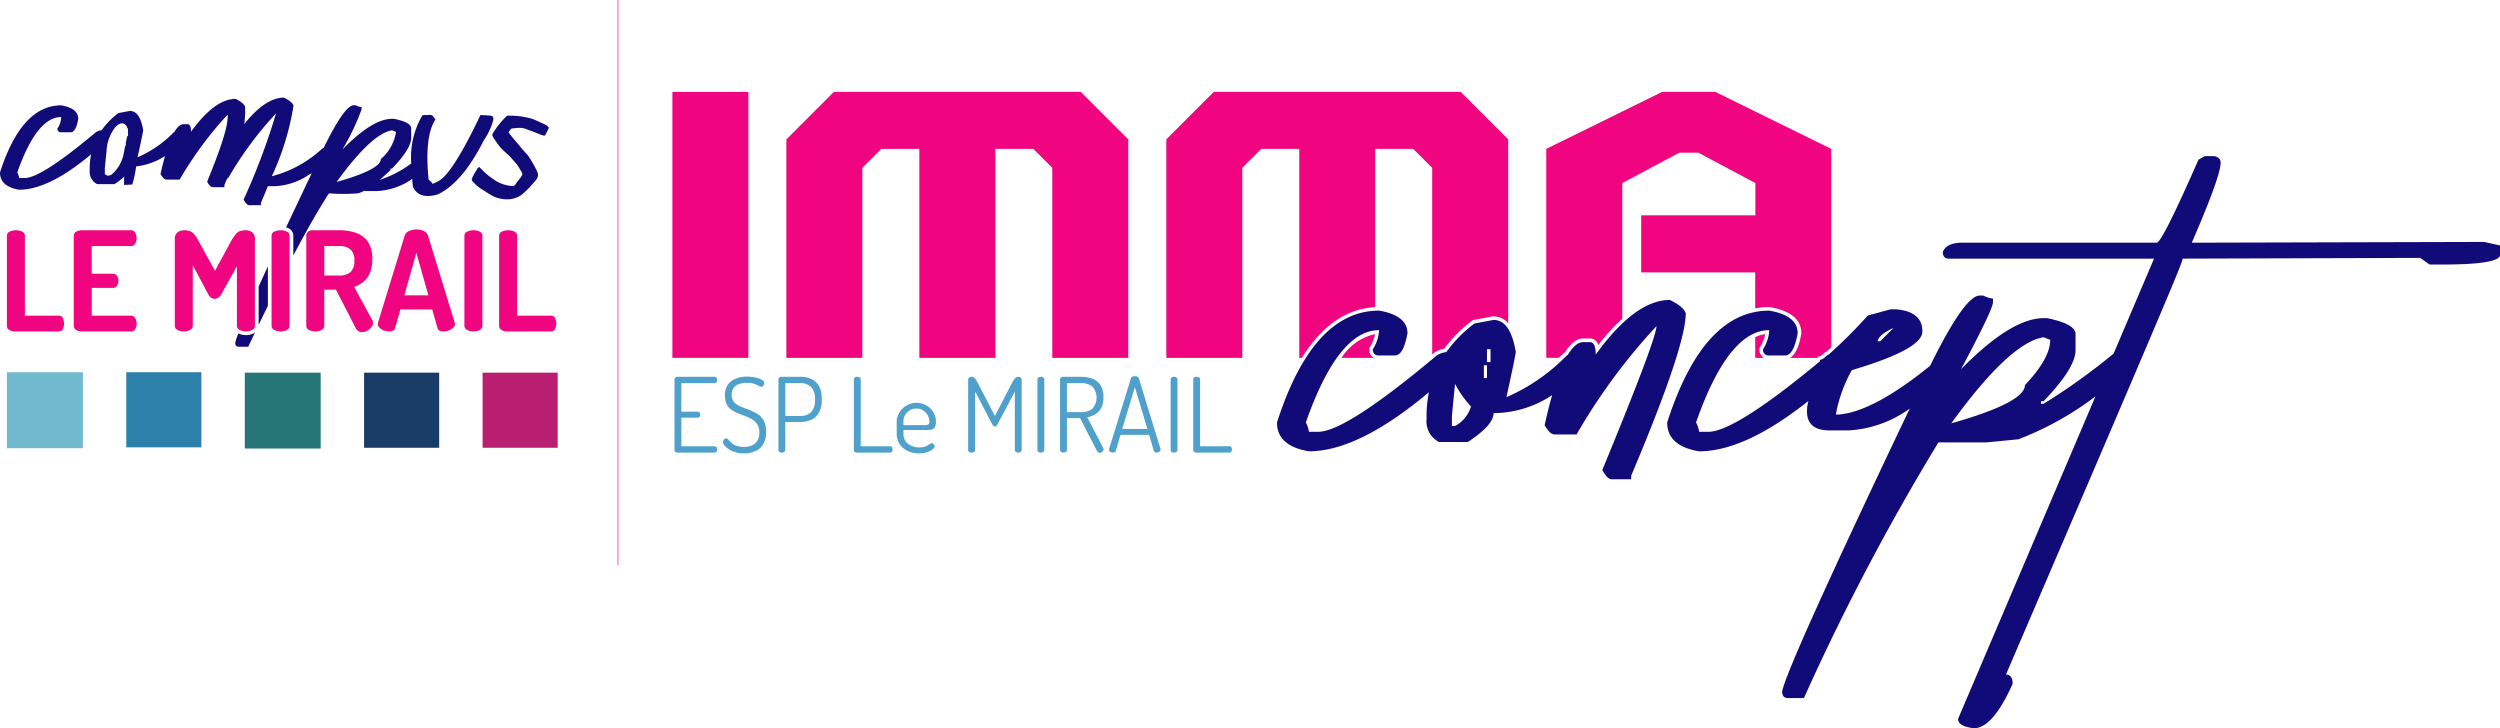 <svg xmlns="http://www.w3.org/2000/svg" id="Composant_11_1" data-name="Composant 11 &#x2013; 1" width="192.813" height="56.167" viewBox="0 0 192.813 56.167"><rect id="Rectangle_169" data-name="Rectangle 169" width="5.86" height="5.86" transform="translate(0.532 28.707)" fill="#71bace"></rect><rect id="Rectangle_170" data-name="Rectangle 170" width="5.793" height="5.793" transform="translate(9.74 28.707)" fill="#2c80aa"></rect><rect id="Rectangle_171" data-name="Rectangle 171" width="5.852" height="5.852" transform="translate(18.88 28.741)" fill="#267677"></rect><rect id="Rectangle_172" data-name="Rectangle 172" width="5.793" height="5.793" transform="translate(37.22 28.741)" fill="#b81f71"></rect><rect id="Rectangle_173" data-name="Rectangle 173" width="5.793" height="5.793" transform="translate(28.08 28.741)" fill="#183c66"></rect><g id="Groupe_110" data-name="Groupe 110" transform="translate(-217.571 -0.03)"><path id="Trac&#xE9;_850" data-name="Trac&#xE9; 850" d="M346.358,23.164q-2.67,0-5.717,4.211,0-.958-.445-.959h-.513c-.4,0-.8.332-1.2.992-.024.012-.048.022-.071.035a14.524,14.524,0,0,1-4.655,3.218q.719-3.286.718-3.492-.411-2.465-1.711-2.464l-1.472.273a10.151,10.151,0,0,0-2.172,2.207,1.648,1.648,0,0,0-.738.258q-7.017,5.889-9.14,5.888h-.719a2.085,2.085,0,0,0-.239-.719q2.5-7.12,5.648-7.12a3,3,0,0,1-.479,1.472.423.423,0,0,0,.479.479h1.232q.65,0,.959-1.712,0-1.368-2.191-1.745-5.1,0-7.873,8.626,0,1.815,2.464,2.225,3.828,0,9.253-4.558a9.14,9.14,0,0,0-.181,1.82v.273a1.775,1.775,0,0,0,.958,1.746h2.225q1.986-1.3,1.986-2.225a8.263,8.263,0,0,0,4.519-1.39c-.2.686-.39,1.456-.583,2.315q.411.719.754.718h1.711a45.96,45.96,0,0,1,6.162-8.352q0,.958-4.176,11.091.377.719.718.719h1.507V36.72q4.211-9.962,4.21-12.529Q347.419,23.678,346.358,23.164ZM329.79,32.886h-.24V32.1l.24-2.465a8.068,8.068,0,0,0,1.232,1.746A2.521,2.521,0,0,1,329.79,32.886Zm2.464-3.7h-.239V28.2h.239Zm.274-1.232h-.274v-.993h.274Z" fill="#110b79"></path><path id="Trac&#xE9;_851" data-name="Trac&#xE9; 851" d="M409.151,18.689l-22.537.059q2.226-5.134,2.225-6.162c0-.273-.16-.445-.479-.513h-.753l-.479.274q-2.808,6.4-3.218,6.4H368.916q-1.231,0-1.506.719,0,.513.48.513H383.7L380.584,27.3a48.721,48.721,0,0,1-5.4,3.872h-.2v-.2h.2q2.465-2.568,2.465-3.937V25.8q0-.787-2.191-1.232h-.274q-2.5,0-6.367,3.936,2.465-4.621,2.464-5.169v-.274a2.071,2.071,0,0,1-.753-.239h-.274q-1.128,0-3.7,5.169l-.119.247Q362.061,31.778,359.4,32h-.239a10.968,10.968,0,0,1,1.232-3.423q5.442-1.609,5.443-2.979,0-1.539-2.02-1.711h-.445l-1.746.479a37.891,37.891,0,0,1-3.015,3.007,1.342,1.342,0,0,0-.134.074l-.276.23a.6.6,0,0,1-.272.112V27.9q-6.554,5.432-8.592,5.432h-.719a2.094,2.094,0,0,0-.24-.719q2.5-7.119,5.649-7.12a3,3,0,0,1-.48,1.472.424.424,0,0,0,.48.479h1.232q.65,0,.959-1.711,0-1.37-2.191-1.746-5.1,0-7.874,8.626,0,1.815,2.465,2.225,3.534,0,8.428-3.884a3.207,3.207,0,0,0-.11.8q0,1.473,1.746,1.472h1.438a8.865,8.865,0,0,0,4.738-1.681q-9.429,19.792-9.839,21.809c0,.343.149.514.445.514H356.7a179.011,179.011,0,0,1,10.372-19.718h3.7l2.465-.239a23.849,23.849,0,0,0,5.948-3.312l-10.6,24.877q0,.582,1.233.719,1.437,0,2.978-3.423,0-.719-.514-.719c12.666-29.485,13.624-31.8,13.624-32.075l18.327-.058.719.513h.958q4.485,0,4.485-.753v-.719Zm-45.54,6.632-1.027,1.027h-.206Q362.481,25.833,363.611,25.321Zm4.45,7.359q4.518-6.229,7.12-6.64l.513.2q0,1.437-1.951,3.492Q373.743,31.072,368.061,32.68Z" fill="#110b79"></path></g><line id="Ligne_232" data-name="Ligne 232" y2="43.609" transform="translate(47.661)" fill="none" stroke="#f0047f" stroke-miterlimit="10" stroke-width="0.05"></line><g id="Groupe_111" data-name="Groupe 111" transform="translate(-217.571 -0.03)"><path id="Trac&#xE9;_852" data-name="Trac&#xE9; 852" d="M218.711,25.593a.809.809,0,0,1-.416-.112.365.365,0,0,1-.192-.336V18.227a.345.345,0,0,1,.219-.336,1.169,1.169,0,0,1,.955,0,.345.345,0,0,1,.214.336v6.149h2.615a.325.325,0,0,1,.31.187.962.962,0,0,1,0,.838.323.323,0,0,1-.31.192Z" fill="#f0047f"></path><path id="Trac&#xE9;_853" data-name="Trac&#xE9; 853" d="M223.868,25.593a.809.809,0,0,1-.416-.112.364.364,0,0,1-.193-.336V18.238a.365.365,0,0,1,.193-.337.809.809,0,0,1,.416-.112h3.8a.351.351,0,0,1,.336.192.866.866,0,0,1,.1.406.815.815,0,0,1-.112.438.359.359,0,0,1-.325.181h-3.021v2.135h1.622a.368.368,0,0,1,.326.166.682.682,0,0,1,.112.389.7.7,0,0,1-.1.358.355.355,0,0,1-.336.176h-1.622v2.146h3.021a.36.36,0,0,1,.325.182.812.812,0,0,1,.112.437.863.863,0,0,1-.1.406.351.351,0,0,1-.336.192Z" fill="#f0047f"></path><path id="Trac&#xE9;_854" data-name="Trac&#xE9; 854" d="M231.747,25.593a1.023,1.023,0,0,1-.475-.112.36.36,0,0,1-.219-.336V18.483a.615.615,0,0,1,.219-.539.807.807,0,0,1,.475-.155,1.491,1.491,0,0,1,.432.054.769.769,0,0,1,.331.213,2.252,2.252,0,0,1,.326.47l1.313,2.391,1.3-2.391a3.249,3.249,0,0,1,.336-.47.694.694,0,0,1,.325-.213,1.5,1.5,0,0,1,.427-.054.8.8,0,0,1,.481.155.623.623,0,0,1,.213.539v6.662a.36.36,0,0,1-.218.336,1.065,1.065,0,0,1-.951,0,.36.36,0,0,1-.219-.336v-4.58l-1.238,2.221a.627.627,0,0,1-.224.218.529.529,0,0,1-.257.07.514.514,0,0,1-.24-.064.58.58,0,0,1-.218-.224l-1.228-2.3v4.655a.36.36,0,0,1-.214.336A1.014,1.014,0,0,1,231.747,25.593Z" fill="#f0047f"></path><path id="Trac&#xE9;_855" data-name="Trac&#xE9; 855" d="M239.22,25.593a1.048,1.048,0,0,1-.486-.112.36.36,0,0,1-.219-.336V18.227a.345.345,0,0,1,.219-.336,1.137,1.137,0,0,1,.486-.1,1.078,1.078,0,0,1,.47.1.345.345,0,0,1,.213.336v6.918a.36.36,0,0,1-.213.336A.994.994,0,0,1,239.22,25.593Z" fill="#f0047f"></path><path id="Trac&#xE9;_856" data-name="Trac&#xE9; 856" d="M245.476,25.647a.5.5,0,0,1-.272-.086.565.565,0,0,1-.208-.245l-1.516-2.947h-.9v2.776a.36.36,0,0,1-.214.336,1.012,1.012,0,0,1-.48.112,1.023,1.023,0,0,1-.475-.112.36.36,0,0,1-.219-.336V18.227a.429.429,0,0,1,.449-.438h2.113a3.8,3.8,0,0,1,1.276.2,1.844,1.844,0,0,1,.913.688,2.3,2.3,0,0,1,.342,1.341,2.714,2.714,0,0,1-.182,1.051,1.773,1.773,0,0,1-.5.694,2.126,2.126,0,0,1-.721.39L246.3,24.75a.377.377,0,0,1,.032.091.4.4,0,0,1,.011.08.566.566,0,0,1-.128.341.99.99,0,0,1-.326.278A.854.854,0,0,1,245.476,25.647Zm-2.893-4.367h1.174a1.266,1.266,0,0,0,.833-.256,1.083,1.083,0,0,0,.309-.876,1.094,1.094,0,0,0-.309-.891,1.287,1.287,0,0,0-.833-.251h-1.174Z" fill="#f0047f"></path><path id="Trac&#xE9;_857" data-name="Trac&#xE9; 857" d="M247.59,25.593a1.133,1.133,0,0,1-.395-.074,1.032,1.032,0,0,1-.342-.2.4.4,0,0,1-.139-.3.9.9,0,0,1,.011-.107l2.061-6.715a.573.573,0,0,1,.336-.352,1.4,1.4,0,0,1,1.126,0,.573.573,0,0,1,.331.352l2.061,6.715a.456.456,0,0,1,.021.107.394.394,0,0,1-.144.293,1.015,1.015,0,0,1-.347.209,1.133,1.133,0,0,1-.4.074.679.679,0,0,1-.294-.058.318.318,0,0,1-.165-.219l-.406-1.42h-2.455l-.4,1.42a.317.317,0,0,1-.171.219A.712.712,0,0,1,247.59,25.593Zm1.164-2.786h1.857l-.929-3.278Z" fill="#f0047f"></path><path id="Trac&#xE9;_858" data-name="Trac&#xE9; 858" d="M254.092,25.593a1.047,1.047,0,0,1-.486-.112.36.36,0,0,1-.219-.336V18.227a.345.345,0,0,1,.219-.336,1.137,1.137,0,0,1,.486-.1,1.071,1.071,0,0,1,.469.1.345.345,0,0,1,.214.336v6.918a.36.36,0,0,1-.214.336A.987.987,0,0,1,254.092,25.593Z" fill="#f0047f"></path><path id="Trac&#xE9;_859" data-name="Trac&#xE9; 859" d="M256.675,25.593a.809.809,0,0,1-.416-.112.364.364,0,0,1-.193-.336V18.227a.346.346,0,0,1,.219-.336,1.171,1.171,0,0,1,.956,0,.345.345,0,0,1,.213.336v6.149h2.616a.323.323,0,0,1,.309.187.953.953,0,0,1,0,.838.321.321,0,0,1-.309.192Z" fill="#f0047f"></path></g><g id="Groupe_112" data-name="Groupe 112" transform="translate(-217.571 -0.03)"><path id="Trac&#xE9;_860" data-name="Trac&#xE9; 860" d="M269.833,34.938a.29.29,0,0,1-.164-.052.176.176,0,0,1-.076-.156V29.3a.175.175,0,0,1,.076-.156.282.282,0,0,1,.164-.052h2.848a.168.168,0,0,1,.152.076.3.3,0,0,1,.048.164.294.294,0,0,1-.052.172.168.168,0,0,1-.148.076h-2.56v2.2h1.256a.171.171,0,0,1,.148.072.277.277,0,0,1,.052.168.268.268,0,0,1-.048.152.169.169,0,0,1-.152.072h-1.256V34.45h2.56a.172.172,0,0,1,.148.072.289.289,0,0,1,.052.176.3.3,0,0,1-.048.164.166.166,0,0,1-.152.076Z" fill="#4fa0ca"></path><path id="Trac&#xE9;_861" data-name="Trac&#xE9; 861" d="M274.977,34.994a2.251,2.251,0,0,1-.88-.156,1.694,1.694,0,0,1-.564-.36.562.562,0,0,1-.2-.348.3.3,0,0,1,.036-.136.346.346,0,0,1,.092-.116.183.183,0,0,1,.112-.044.23.23,0,0,1,.164.1,2.86,2.86,0,0,0,.224.232,1.249,1.249,0,0,0,.372.232,1.567,1.567,0,0,0,.608.1,1.491,1.491,0,0,0,.64-.124.912.912,0,0,0,.408-.368,1.19,1.19,0,0,0,.144-.612,1.158,1.158,0,0,0-.144-.616,1.232,1.232,0,0,0-.38-.384,2.641,2.641,0,0,0-.516-.256q-.28-.1-.564-.216a2.69,2.69,0,0,1-.524-.276,1.2,1.2,0,0,1-.384-.432,1.689,1.689,0,0,1,.016-1.4,1.235,1.235,0,0,1,.412-.444,1.73,1.73,0,0,1,.548-.228,2.591,2.591,0,0,1,.576-.068,3.049,3.049,0,0,1,.46.036,2.794,2.794,0,0,1,.436.1,1.112,1.112,0,0,1,.324.156.257.257,0,0,1,.124.2.308.308,0,0,1-.028.116.465.465,0,0,1-.076.124.16.16,0,0,1-.128.056.45.45,0,0,1-.2-.076,1.989,1.989,0,0,0-.348-.152,1.774,1.774,0,0,0-.572-.076,1.912,1.912,0,0,0-.556.08.877.877,0,0,0-.436.284.85.85,0,0,0-.168.556.83.83,0,0,0,.148.516,1.106,1.106,0,0,0,.384.316,4.5,4.5,0,0,0,.516.22c.187.067.375.141.564.224a2.308,2.308,0,0,1,.52.312,1.368,1.368,0,0,1,.38.492,1.839,1.839,0,0,1,.144.784,1.8,1.8,0,0,1-.216.932,1.326,1.326,0,0,1-.6.54A2.066,2.066,0,0,1,274.977,34.994Z" fill="#4fa0ca"></path><path id="Trac&#xE9;_862" data-name="Trac&#xE9; 862" d="M277.873,34.938a.336.336,0,0,1-.184-.052.175.175,0,0,1-.08-.156V29.29a.179.179,0,0,1,.06-.136.26.26,0,0,1,.164-.064H279.3a2.039,2.039,0,0,1,.84.168,1.277,1.277,0,0,1,.592.54,1.961,1.961,0,0,1,.216.988v.08a1.977,1.977,0,0,1-.22,1,1.288,1.288,0,0,1-.6.544,2.068,2.068,0,0,1-.844.168h-1.152V34.73a.172.172,0,0,1-.084.156A.342.342,0,0,1,277.873,34.938Zm.264-2.824h1.152a1.131,1.131,0,0,0,.836-.3,1.259,1.259,0,0,0,.3-.924V30.8a1.259,1.259,0,0,0-.3-.924,1.131,1.131,0,0,0-.836-.3h-1.152Z" fill="#4fa0ca"></path><path id="Trac&#xE9;_863" data-name="Trac&#xE9; 863" d="M283.665,34.938a.29.29,0,0,1-.164-.052.176.176,0,0,1-.076-.156V29.29a.165.165,0,0,1,.08-.152.351.351,0,0,1,.184-.048.357.357,0,0,1,.18.048.163.163,0,0,1,.084.152v5.16h2.28a.14.14,0,0,1,.136.076.343.343,0,0,1,.04.164.361.361,0,0,1-.04.172.14.14,0,0,1-.136.076Z" fill="#4fa0ca"></path><path id="Trac&#xE9;_864" data-name="Trac&#xE9; 864" d="M288.449,34.994a1.987,1.987,0,0,1-.892-.192,1.5,1.5,0,0,1-.608-.532,1.431,1.431,0,0,1-.22-.8v-.888a1.391,1.391,0,0,1,.208-.74,1.539,1.539,0,0,1,.556-.54,1.528,1.528,0,0,1,2.052.5,1.4,1.4,0,0,1,.208.76.734.734,0,0,1-.1.44.409.409,0,0,1-.26.164,1.85,1.85,0,0,1-.332.028h-1.808v.3a.928.928,0,0,0,.344.76,1.334,1.334,0,0,0,.872.28,1.237,1.237,0,0,0,.5-.08,1.343,1.343,0,0,0,.276-.16.31.31,0,0,1,.188-.08.177.177,0,0,1,.116.044.343.343,0,0,1,.08.1.242.242,0,0,1,.028.1q0,.089-.144.216a1.228,1.228,0,0,1-.416.22A2.01,2.01,0,0,1,288.449,34.994Zm-1.2-2.176h1.6a.664.664,0,0,0,.32-.052.248.248,0,0,0,.08-.22.979.979,0,0,0-.128-.484,1.091,1.091,0,0,0-.352-.376.921.921,0,0,0-.52-.148.965.965,0,0,0-.5.136,1.067,1.067,0,0,0-.364.352.9.9,0,0,0-.136.488Z" fill="#4fa0ca"></path><path id="Trac&#xE9;_865" data-name="Trac&#xE9; 865" d="M292.505,34.938a.333.333,0,0,1-.184-.052.173.173,0,0,1-.08-.156V29.346a.225.225,0,0,1,.08-.2.313.313,0,0,1,.184-.056.3.3,0,0,1,.172.052.618.618,0,0,1,.14.136,1.047,1.047,0,0,1,.112.188l1.375,2.648,1.369-2.648c.042-.069.084-.132.124-.188a.5.5,0,0,1,.14-.136.3.3,0,0,1,.168-.052.313.313,0,0,1,.188.056.234.234,0,0,1,.075.2V34.73a.173.173,0,0,1-.08.156.332.332,0,0,1-.183.052.342.342,0,0,1-.18-.052.17.17,0,0,1-.084-.156v-4.5l-1.329,2.512a.349.349,0,0,1-.1.136.187.187,0,0,1-.111.04.177.177,0,0,1-.1-.04.425.425,0,0,1-.112-.136l-1.312-2.528V34.73a.171.171,0,0,1-.085.156A.336.336,0,0,1,292.505,34.938Z" fill="#4fa0ca"></path><path id="Trac&#xE9;_866" data-name="Trac&#xE9; 866" d="M297.849,34.938a.335.335,0,0,1-.184-.052.175.175,0,0,1-.08-.156V29.29a.165.165,0,0,1,.08-.152.351.351,0,0,1,.184-.048.357.357,0,0,1,.18.048.163.163,0,0,1,.084.152v5.44a.172.172,0,0,1-.084.156A.342.342,0,0,1,297.849,34.938Z" fill="#4fa0ca"></path><path id="Trac&#xE9;_867" data-name="Trac&#xE9; 867" d="M302.385,34.954a.206.206,0,0,1-.161-.092,1.289,1.289,0,0,1-.12-.188l-1.232-2.4h-1.015V34.73a.173.173,0,0,1-.085.156.344.344,0,0,1-.364,0,.175.175,0,0,1-.08-.156V29.29a.183.183,0,0,1,.057-.136.224.224,0,0,1,.144-.064h1.416a2.485,2.485,0,0,1,.863.144,1.276,1.276,0,0,1,.628.488,1.644,1.644,0,0,1,.237.944,1.787,1.787,0,0,1-.164.816,1.2,1.2,0,0,1-.449.492,1.875,1.875,0,0,1-.635.236l1.232,2.368a.088.088,0,0,1,.027.052.326.326,0,0,1,0,.052.22.22,0,0,1-.044.128.339.339,0,0,1-.115.1A.3.3,0,0,1,302.385,34.954Zm-2.528-3.136h1.088a1.366,1.366,0,0,0,.867-.26,1.285,1.285,0,0,0,0-1.724,1.383,1.383,0,0,0-.867-.256h-1.088Z" fill="#4fa0ca"></path><path id="Trac&#xE9;_868" data-name="Trac&#xE9; 868" d="M303.408,34.938a.367.367,0,0,1-.135-.028.309.309,0,0,1-.12-.08.164.164,0,0,1-.048-.116.161.161,0,0,1,.008-.056l1.671-5.424a.238.238,0,0,1,.121-.148.422.422,0,0,1,.191-.044.439.439,0,0,1,.2.048.217.217,0,0,1,.116.144l1.664,5.424a.161.161,0,0,1,.008.048.165.165,0,0,1-.048.116.364.364,0,0,1-.12.084.377.377,0,0,1-.152.032.24.24,0,0,1-.12-.032.178.178,0,0,1-.08-.1L306.2,33.57h-2.208l-.367,1.232a.182.182,0,0,1-.08.1A.278.278,0,0,1,303.408,34.938Zm.712-1.824h1.945L305.1,29.89Z" fill="#4fa0ca"></path><path id="Trac&#xE9;_869" data-name="Trac&#xE9; 869" d="M308.121,34.938a.335.335,0,0,1-.184-.052.175.175,0,0,1-.08-.156V29.29a.165.165,0,0,1,.08-.152.351.351,0,0,1,.184-.048.357.357,0,0,1,.18.048.163.163,0,0,1,.084.152v5.44a.172.172,0,0,1-.084.156A.342.342,0,0,1,308.121,34.938Z" fill="#4fa0ca"></path><path id="Trac&#xE9;_870" data-name="Trac&#xE9; 870" d="M309.841,34.938a.287.287,0,0,1-.164-.052.177.177,0,0,1-.077-.156V29.29a.165.165,0,0,1,.08-.152.354.354,0,0,1,.185-.048.351.351,0,0,1,.179.048.164.164,0,0,1,.085.152v5.16h2.279a.14.14,0,0,1,.136.076.343.343,0,0,1,.04.164.361.361,0,0,1-.04.172.14.14,0,0,1-.136.076Z" fill="#4fa0ca"></path></g><g id="Groupe_113" data-name="Groupe 113" transform="translate(-217.571 -0.03)"><path id="Trac&#xE9;_871" data-name="Trac&#xE9; 871" d="M259.869,9.832a.62.62,0,0,0-.253-.195c-.1-.043-.636-.29-.733-.336a3.242,3.242,0,0,0-.746-.225,6.131,6.131,0,0,0-1.351-.126.421.421,0,0,0-.112.009,6.519,6.519,0,0,0-1.138,1.429.747.747,0,0,0,.174.389c.076.108.148.215.223.32a.189.189,0,0,0,.045.065,2.859,2.859,0,0,0,.289.347c.208.207.43.4.643.6l.535.613a2.956,2.956,0,0,1,.222.354c.082.144.241.307.166.469a2.552,2.552,0,0,1-.327.447c-.073.094-.135.195-.205.291-.083.112-.161.1-.3.087a2.86,2.86,0,0,1-1.018-.294,5.72,5.72,0,0,1-1.307-1.027c-.1-.1-.148-.187-.255-.059a2.723,2.723,0,0,0-.15.248,2.919,2.919,0,0,0-.282.518.25.25,0,0,0-.029.143.255.255,0,0,0,.066.116,3.147,3.147,0,0,0,.879.72,7.316,7.316,0,0,0,.778.467,2.745,2.745,0,0,0,.88.2,1.974,1.974,0,0,0,1.187-.311,6.7,6.7,0,0,0,1.021-1.02.9.9,0,0,0,.29-.475.7.7,0,0,0-.035-.28,8.436,8.436,0,0,0-.713-1.258c-.048-.093-.378-.419-.469-.534-.117-.148-.239-.292-.361-.436-.24-.283-.483-.564-.7-.865L257,9.958c.023-.027.167-.028.2-.033.073-.01.146-.019.22-.024a2.079,2.079,0,0,1,.432.007,1.216,1.216,0,0,1,.393.113c.055.028.329.115.415.15l.5.2a1.678,1.678,0,0,0,.37.118.106.106,0,0,0,.05,0,.116.116,0,0,0,.057-.064c.08-.157.159-.313.239-.469a.131.131,0,0,0,.018-.06A.114.114,0,0,0,259.869,9.832Z" fill="#110b79"></path><path id="Trac&#xE9;_872" data-name="Trac&#xE9; 872" d="M237.518,25.086c.243-.508.479-.993.713-1.472V20.571c-.258.559-.5,1.076-.713,1.558Z" fill="#110b79"></path><path id="Trac&#xE9;_873" data-name="Trac&#xE9; 873" d="M236.54,25.877a1.324,1.324,0,0,1-.586-.136,5.446,5.446,0,0,0-.243.724c0,.2.089.308.267.308h.739c.184-.393.361-.762.54-1.139a.63.63,0,0,1-.112.1A1.315,1.315,0,0,1,236.54,25.877Z" fill="#110b79"></path><path id="Trac&#xE9;_874" data-name="Trac&#xE9; 874" d="M254.927,10.814c.029-.061.063-.119.1-.177a5.264,5.264,0,0,0,.563-1.25c.04-.136.063-.311-.052-.392a.349.349,0,0,0-.171-.048c-.247-.024-.494-.032-.742-.043q-2.187,4.608-3.295,5.125l-.391.182a1.252,1.252,0,0,0-.312-.33q-.33-3.345.531-4.643l-.145-.184a.308.308,0,0,0-.322-.159l-.5.015-.034,0a6.414,6.414,0,0,0-.871,3.729,8.588,8.588,0,0,1-2.431,1.266c.283-.247.559-.5.837-.747h-.01v-.123h.123q1.479-1.54,1.479-2.361v-.74q0-.471-1.315-.739H247.8q-1.5,0-3.819,2.361a17.345,17.345,0,0,0,1.479-3.1V8.294a1.24,1.24,0,0,1-.452-.144h-.164q-.678,0-2.218,3.1l-.071.148c-.079.064-.153.12-.231.181a9.014,9.014,0,0,1-3.79,2.044,20.314,20.314,0,0,0,1.674-5.447q-.1-.309-.739-.617c-.959,0-1.978.685-3.058,2.041a8.353,8.353,0,0,0,.066-1.327q-.1-.307-.739-.616-1.6,0-3.429,2.526c0-.032,0-.055-.005-.084-.014-.322-.1-.491-.261-.491h-.308q-.364,0-.718.6c-.014.007-.028.013-.042.021a8.722,8.722,0,0,1-2.792,1.93q.431-1.971.431-2.094-.247-1.479-1.027-1.479l-.883.164a6.1,6.1,0,0,0-1.3,1.324.982.982,0,0,0-.442.155q-4.209,3.531-5.482,3.531h-.431a1.255,1.255,0,0,0-.144-.431q1.5-4.271,3.388-4.271a1.791,1.791,0,0,1-.288.883.255.255,0,0,0,.288.288h.739q.39,0,.575-1.027,0-.82-1.314-1.047-3.06,0-4.723,5.174,0,1.089,1.479,1.335,2.295,0,5.55-2.734a5.389,5.389,0,0,0-.109,1.091v.164a1.066,1.066,0,0,0,.575,1.048H226.4a5.334,5.334,0,0,0,.741-.569v.629l.577-.026a.09.09,0,0,0,.046-.011.087.087,0,0,0,.028-.05,9.061,9.061,0,0,0,.28-1.344,5.054,5.054,0,0,0,2.229-.8q-.177.617-.35,1.388c.165.288.315.431.452.431h1.027a27.54,27.54,0,0,1,3.7-5.009c0,.383.088,1.113-1.582,5.164.151.288.294.432.431.432h.9V14.3c.077-.181.146-.35.215-.519h.067a27.541,27.541,0,0,1,3.7-5.01,51.183,51.183,0,0,1-2.5,6.652c.15.288.294.431.431.431h.9V15.69c.191-.453.37-.884.539-1.3h.544a5.135,5.135,0,0,0,2.626-.883c.073-.045.142-.078.216-.126q-1.094,2.3-1.984,4.19a1.159,1.159,0,0,1,.183.062.625.625,0,0,1,.376.592v1.516q1.545-2.937,2.751-4.8a14.068,14.068,0,0,0,2.218,0c.009,0,.03,0,.04,0a3.177,3.177,0,0,0,.462-.194c.048,0,.085.017.137.017h.862a5.134,5.134,0,0,0,2.627-.884c.019-.029.044-.056.065-.085.02.213.038.424.066.648q.459.987,1.9.586,1.922-.894,3.6-4.246C254.92,10.8,254.925,10.8,254.927,10.814Zm-27.48-.282h-.068c-.026.159-.065.316-.1.475v.264h-.053c-.037.172-.062.346-.1.517a2.832,2.832,0,0,1-.9,1.665.487.487,0,0,1-.371.121.226.226,0,0,1-.127-.086h-.072v-.472l.14-1.436,0-.042v0a3.289,3.289,0,0,1,.585-1.589c.175-.246.468-.489.747-.374a.5.5,0,0,1,.27.358h.039Zm16.086,3.531q2.71-3.737,4.271-3.983l.308.123a3.413,3.413,0,0,1-1.17,2.094Q246.942,13.1,243.533,14.063Z" fill="#110b79"></path></g><g id="Groupe_114" data-name="Groupe 114" transform="translate(-217.571 -0.03)"><rect id="Rectangle_174" data-name="Rectangle 174" width="5.86" height="20.512" transform="translate(269.43 7.117)" fill="#f0047f"></rect><path id="Trac&#xE9;_875" data-name="Trac&#xE9; 875" d="M281.883,7.117l-3.663,3.663V27.629h5.86V12.977l1.465-1.465h2.93V27.629h5.86V11.512h2.93l1.465,1.465V27.629h5.86V10.78L300.93,7.117Z" fill="#f0047f"></path><path id="Trac&#xE9;_876" data-name="Trac&#xE9; 876" d="M323.624,25.8a4.077,4.077,0,0,0-2.588,1.833h2.506a.7.7,0,0,1-.369-.665.287.287,0,0,1,.039-.143A3.238,3.238,0,0,0,323.624,25.8Z" fill="#f0047f"></path><path id="Trac&#xE9;_877" data-name="Trac&#xE9; 877" d="M311.185,7.117l-3.662,3.663V27.629h5.86V12.977l1.465-1.465h2.93V27.629h.2c1.559-2.5,3.45-3.8,5.657-3.911V11.512h2.93l1.465,1.465v14.39l.17-.14a1.893,1.893,0,0,1,.76-.306,10.553,10.553,0,0,1,2.16-2.168.277.277,0,0,1,.12-.053l1.48-.274a1.532,1.532,0,0,1,1.171.529V10.78l-3.663-3.663Z" fill="#f0047f"></path><path id="Trac&#xE9;_878" data-name="Trac&#xE9; 878" d="M353.714,25.8a2.67,2.67,0,0,0-.773.237v1.595h.691a.7.7,0,0,1-.369-.664.277.277,0,0,1,.039-.143A3.262,3.262,0,0,0,353.714,25.8Z" fill="#f0047f"></path><path id="Trac&#xE9;_879" data-name="Trac&#xE9; 879" d="M349.864,7.117h-4.1l-8.937,4.395V27.628h.959c.147-.132.288-.25.437-.391.012-.01.039-.028.064-.044.44-.713.9-1.06,1.4-1.06h.514a.644.644,0,0,1,.633.516,15.389,15.389,0,0,1,1.856-2.034V14.15l4.4-2.345h1.465l4.4,2.345v2.49H344.15v4.4h8.791v2.774a5.9,5.9,0,0,1,1.085-.107c1.658.281,2.474.963,2.474,2.029-.077.452-.283,1.57-.888,1.9h2.1a.269.269,0,0,1,.216-.126c-.006,0,.034-.014.126-.069l.241-.206a1.164,1.164,0,0,1,.157-.095c.1-.083.229-.2.351-.312V11.512Z" fill="#f0047f"></path></g></svg>